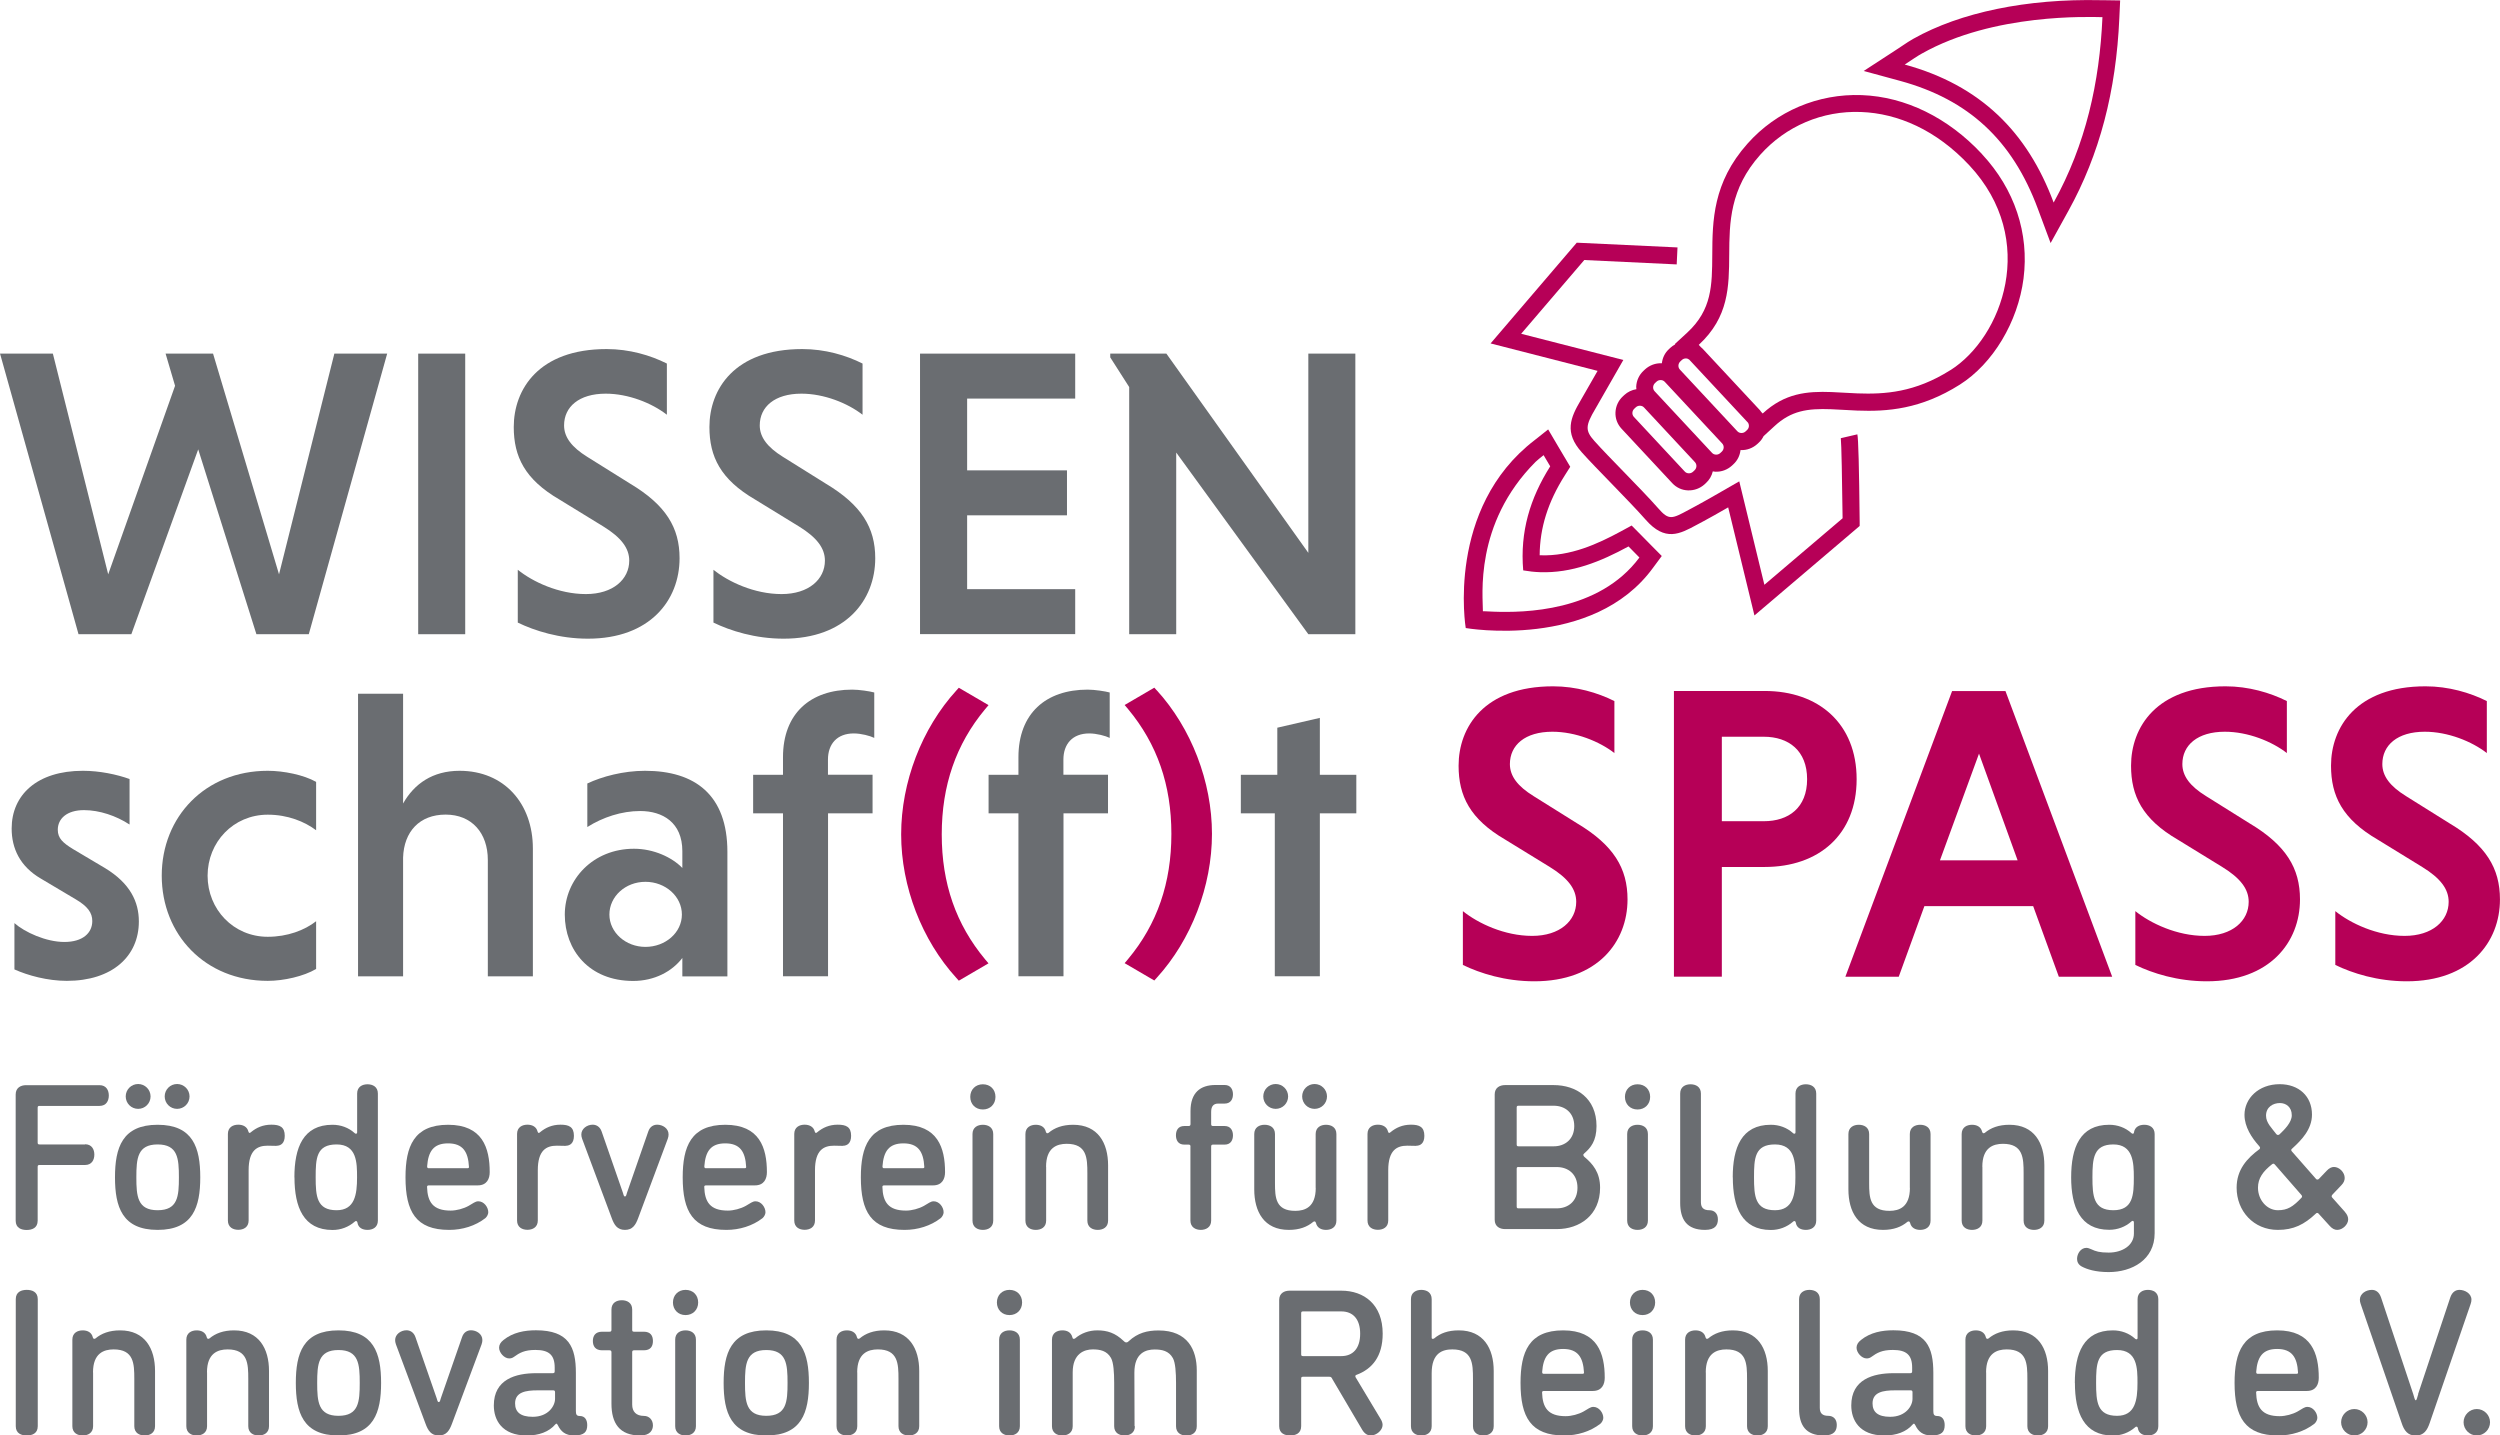 <?xml version="1.0" encoding="UTF-8"?> <svg xmlns="http://www.w3.org/2000/svg" id="Ebene_2" width="98.66mm" height="56.65mm" viewBox="0 0 279.67 160.59"><defs><style>.cls-1{fill:#b60057;}.cls-2{fill:#6a6d71;}</style></defs><g id="Ebene_1-2"><g><g><path class="cls-1" d="m196.27,68.86l-2.94-12.1c-.94.54-2.22,1.27-2.76,1.55-.27.14-.52.28-.75.4-1.9,1.03-3.54,1.93-5.74-.59-.91-1.04-2.37-2.54-3.78-4-1.29-1.33-2.51-2.58-3.35-3.52-1.99-2.22-1.26-3.88-.11-5.83l1.88-3.28-11.97-3.07,9.64-11.27,11.27.53-.09,1.9-10.34-.49-7.06,8.25,11.43,2.93-3.12,5.45c-1.14,1.92-1.15,2.45-.12,3.61.81.91,2.02,2.15,3.29,3.46,1.43,1.47,2.9,2.99,3.85,4.07,1.2,1.38,1.54,1.19,3.41.18.24-.13.5-.27.78-.42.84-.44,3.75-2.12,3.78-2.14l1.1-.63,2.81,11.57,8.75-7.44c-.05-4.06-.13-8.46-.2-8.96l1.85-.43c.11.4.2,3.7.26,9.81v.44s-11.77,10.01-11.77,10.01Z"></path><path class="cls-1" d="m235.2,1.92c-.32,7.29-1.86,14.24-5.46,20.74-2.94-7.89-8.18-13.12-16.66-15.44.89-.58,1.39-.94,1.92-1.23,8.06-4.54,18.75-4.09,20.2-4.07m1.98-1.87l-1.96-.03h-.24c-8.24-.18-15.67,1.36-20.92,4.31-.42.23-.8.49-1.28.81-.22.14-.46.31-.74.49l-3.55,2.31,4.08,1.11c7.65,2.09,12.54,6.62,15.39,14.27l1.44,3.87,2-3.62c3.47-6.28,5.33-13.34,5.69-21.58l.09-1.95h0Z"></path><path class="cls-1" d="m172.67,50.9c.29.49.52.88.75,1.27-2.26,3.58-3.39,7.33-3.02,11.64.63.11,1.25.18,1.86.2,3.6.13,6.81-1.19,9.92-2.88l1.22,1.24c-4.53,6.1-12.97,6.18-16.29,6.06-.48-.02-.86-.04-1.09-.05-.05,0-.09,0-.13,0,.02-1.58-1.03-9.77,5.89-16.71.23-.23.5-.42.9-.75m-.99-1.69c-9.97,7.64-7.72,21.03-7.72,21.03,0,0,14.24,2.49,20.96-6.75l.97-1.31-1.15-1.16-1.22-1.24-1-1.01-1.25.68c-2.55,1.38-5.6,2.77-8.94,2.65-.03,0-.06,0-.1,0,.02-3.09.93-5.96,2.8-8.92l.62-.98-.59-1-.08-.13-.67-1.13-1.13-1.92-1.5,1.19Z"></path></g><path class="cls-1" d="m221.71,17.22c-3.78-4.06-8.56-6.4-13.44-6.58s-9.54,1.79-12.77,5.42c-3.9,4.37-3.93,8.67-3.95,12.45-.02,3.43-.04,6.14-2.79,8.69l-1.4,1.29.04.04c-.19.1-.37.22-.53.37l-.16.15c-.46.42-.73.98-.8,1.59,0,0-.02,0-.03,0h0c-.68-.03-1.34.22-1.85.68l-.16.15c-.51.47-.8,1.11-.83,1.79,0,.1.01.19.02.28-.5.08-.97.3-1.35.65l-.16.15c-.51.47-.8,1.11-.83,1.79-.03.68.21,1.32.67,1.82l5.69,6.11c.46.49,1.08.78,1.76.8s1.34-.22,1.85-.68l.16-.15c.38-.35.64-.8.76-1.3.1.01.19.04.29.04.68.03,1.34-.22,1.85-.68l.16-.15c.46-.42.73-.98.8-1.59,0,0,.02,0,.03,0,.68.03,1.34-.22,1.85-.68l.16-.15c.23-.21.41-.46.54-.73l1.21-1.11c1.87-1.73,3.67-2,6.34-1.9.45.02.91.04,1.37.07.5.03,1.02.06,1.54.08,3.38.13,7.12-.14,11.49-2.9,3.7-2.34,6.5-7,7.13-11.87.65-5.06-1-10-4.64-13.91Zm-32.15,35.4l-.16.15c-.14.13-.31.19-.49.18s-.32-.07-.44-.2l-5.69-6.11c-.24-.26-.22-.67.05-.92l.16-.15c.14-.13.31-.19.49-.18s.32.07.44.2l5.69,6.11c.24.26.22.67-.05.92Zm3.05-2.09l-.16.15c-.14.13-.31.19-.49.18s-.32-.07-.44-.2l-6.42-6.89c-.24-.26-.22-.67.05-.92l.16-.15c.14-.13.31-.19.49-.18.16,0,.32.07.44.2l6.42,6.89c.24.26.22.67-.05.92Zm2.83-2.42l-.16.15c-.14.13-.31.19-.49.18s-.32-.07-.44-.2l-6.42-6.89c-.24-.26-.22-.67.05-.92l.16-.15c.14-.13.31-.19.49-.18.12,0,.24.06.34.13l6.58,7.06c.16.26.13.6-.11.82Zm22.76-6.71c-3.98,2.52-7.36,2.72-10.4,2.61-1-.04-1.97-.11-2.91-.15-2.73-.1-5.22.11-7.7,2.4l-.16-.17c-.05-.07-.09-.13-.15-.2l-6.42-6.89c-.06-.06-.12-.11-.18-.16l-.24-.26c6.74-6.23.05-13.62,6.88-21.27,2.86-3.2,6.95-4.95,11.28-4.78,4.11.15,8.43,2.02,12.12,5.98,7.78,8.35,3.64,19.25-2.11,22.89Z"></path></g><g><path class="cls-2" d="m0,39.56h5.91l6.19,24.69,7.48-21.09-1.06-3.6h5.31l7.38,24.69,6.19-24.69h5.91l-8.77,31.39h-5.86l-6.51-20.68-7.48,20.68h-5.91L0,39.56Z"></path><path class="cls-2" d="m46.78,39.56h5.26v31.39h-5.26v-31.39Z"></path><path class="cls-2" d="m74.59,46.39c-1.66-1.29-4.29-2.35-6.83-2.35-3,0-4.66,1.48-4.66,3.55,0,1.34.88,2.45,2.58,3.51l4.8,3c4.02,2.4,5.54,4.94,5.54,8.35,0,4.71-3.32,9-10.25,9-3.18,0-5.95-.88-7.85-1.8v-5.91c1.66,1.34,4.57,2.72,7.62,2.72s4.85-1.66,4.85-3.74c0-1.38-.88-2.58-2.91-3.83l-4.89-3c-3.88-2.26-5.12-4.8-5.12-8.12,0-4.2,2.77-8.72,10.39-8.72,2.54,0,4.89.69,6.74,1.62v5.72Z"></path><path class="cls-2" d="m96.48,46.39c-1.66-1.29-4.29-2.35-6.83-2.35-3,0-4.66,1.48-4.66,3.55,0,1.34.88,2.45,2.58,3.51l4.8,3c4.02,2.4,5.54,4.94,5.54,8.35,0,4.71-3.32,9-10.25,9-3.18,0-5.95-.88-7.85-1.8v-5.91c1.66,1.34,4.57,2.72,7.62,2.72s4.85-1.66,4.85-3.74c0-1.38-.88-2.58-2.91-3.83l-4.89-3c-3.88-2.26-5.12-4.8-5.12-8.12,0-4.2,2.77-8.72,10.39-8.72,2.54,0,4.89.69,6.74,1.62v5.72Z"></path><path class="cls-2" d="m102.92,70.95v-31.39h17.36v5.03h-12.09v8.03h11.17v5.03h-11.17v8.26h12.09v5.03h-17.36Z"></path><path class="cls-2" d="m131.58,50.64v20.31h-5.26v-27.65l-2.12-3.32v-.42h6.28l15.88,22.29v-22.29h5.26v31.39h-5.26l-14.77-20.31Z"></path></g><g><path class="cls-2" d="m14.47,92.23c-1.47-.96-3.34-1.6-5.08-1.6-1.92,0-2.93.96-2.93,2.2,0,.96.59,1.47,1.69,2.15l3.62,2.15c2.79,1.7,3.76,3.76,3.76,5.96,0,3.89-2.98,6.64-8.06,6.64-2.15,0-4.35-.6-5.86-1.28v-5.18c1.14,1.01,3.53,2.11,5.59,2.11s3.12-1.01,3.12-2.34c0-.92-.5-1.65-1.92-2.47l-3.85-2.29c-2.34-1.37-3.25-3.39-3.25-5.59,0-3.76,2.84-6.46,7.97-6.46,1.88,0,3.8.41,5.22.92v5.08Z"></path><path class="cls-2" d="m35.36,108.4c-1.38.82-3.62,1.33-5.41,1.33-7.01,0-11.86-5.18-11.86-11.77s4.86-11.73,11.86-11.73c1.79,0,4.03.46,5.41,1.24v5.41c-1.28-.96-3.16-1.74-5.41-1.74-3.85,0-6.73,3.07-6.73,6.83s2.89,6.83,6.73,6.83c2.2,0,4.12-.73,5.41-1.74v5.36Z"></path><path class="cls-2" d="m45.09,89.89c1.24-2.2,3.3-3.66,6.32-3.66,4.99,0,8.2,3.66,8.2,8.7v14.29h-5.04v-13.01c0-3.02-1.79-5.08-4.72-5.08s-4.67,1.92-4.76,4.81v13.28h-5.04v-31.61h5.04v12.28Z"></path><path class="cls-2" d="m65.7,87.65c1.65-.78,4.03-1.42,6.46-1.42,5.59,0,9.21,2.7,9.21,9.07v13.93h-5.04v-2.06c-1.15,1.51-3.12,2.57-5.5,2.57-4.95,0-7.65-3.48-7.65-7.42s3.16-7.37,7.74-7.37c2.2,0,4.26.96,5.41,2.15v-1.88c0-3.21-2.2-4.49-4.72-4.49-2.06,0-4.17.69-5.91,1.79v-4.86Zm6.5,18.28c2.24,0,4.08-1.6,4.08-3.62s-1.83-3.66-4.08-3.66-4.03,1.65-4.03,3.66,1.83,3.62,4.03,3.62Z"></path><path class="cls-2" d="m97.62,90.99h-4.99v18.23h-5.04v-18.23h-3.34v-4.31h3.34v-1.97c0-4.9,3.07-7.56,7.74-7.56.78,0,1.97.18,2.47.32v5.08c-.46-.23-1.47-.5-2.29-.5-1.88,0-2.89,1.19-2.89,2.93v1.69h4.99v4.31Z"></path><path class="cls-2" d="m123.96,90.99h-4.99v18.23h-5.04v-18.23h-3.34v-4.31h3.34v-1.97c0-4.9,3.07-7.56,7.74-7.56.78,0,1.97.18,2.47.32v5.08c-.46-.23-1.47-.5-2.29-.5-1.88,0-2.89,1.19-2.89,2.93v1.69h4.99v4.31Z"></path><g><path class="cls-1" d="m110.58,78.88l-3.32-1.94-.27.3c-3.87,4.24-6.18,10.26-6.18,16.1s2.31,11.83,6.18,16.07l.27.3,3.32-1.94-.38-.45c-3.26-3.92-4.85-8.49-4.85-13.97s1.59-10.09,4.85-14.01l.38-.45Z"></path><path class="cls-1" d="m129.4,77.23l-.27-.3-3.32,1.94.38.45c3.26,3.92,4.85,8.49,4.85,13.97s-1.58,10.09-4.85,14.01l-.38.45,3.32,1.94.27-.3c3.87-4.24,6.18-10.26,6.18-16.1s-2.31-11.83-6.18-16.07Z"></path></g><path class="cls-2" d="m142.61,109.22v-18.23h-3.8v-4.31h4.08v-5.27l4.76-1.1v6.37h4.08v4.31h-4.08v18.23h-5.04Z"></path></g><g><path class="cls-1" d="m180.62,84.26c-1.69-1.32-4.37-2.4-6.96-2.4-3.06,0-4.75,1.5-4.75,3.62,0,1.36.89,2.49,2.63,3.57l4.89,3.06c4.09,2.44,5.64,5.03,5.64,8.51,0,4.79-3.38,9.16-10.43,9.16-3.24,0-6.06-.89-7.99-1.83v-6.02c1.69,1.36,4.65,2.77,7.75,2.77s4.93-1.69,4.93-3.81c0-1.41-.89-2.63-2.96-3.9l-4.98-3.06c-3.95-2.3-5.22-4.89-5.22-8.27,0-4.28,2.82-8.88,10.57-8.88,2.58,0,4.98.71,6.86,1.65v5.83Z"></path><path class="cls-1" d="m187.26,77.3h10.15c6.06,0,10.29,3.67,10.29,9.87s-4.23,9.82-10.29,9.82h-4.79v12.27h-5.36v-31.96Zm10.06,5.12h-4.7v9.45h4.7c2.77,0,4.84-1.5,4.84-4.7s-2.07-4.75-4.84-4.75Z"></path><path class="cls-1" d="m227.45,101.37h-12.17l-2.87,7.9h-5.97l11.94-31.96h5.97l11.94,31.96h-5.97l-2.87-7.9Zm-10.43-5.12h8.69l-4.32-11.94-4.37,11.94Z"></path><path class="cls-1" d="m255.85,84.26c-1.69-1.32-4.37-2.4-6.96-2.4-3.05,0-4.75,1.5-4.75,3.62,0,1.36.89,2.49,2.63,3.57l4.89,3.06c4.09,2.44,5.64,5.03,5.64,8.51,0,4.79-3.38,9.16-10.43,9.16-3.24,0-6.06-.89-7.99-1.83v-6.02c1.69,1.36,4.65,2.77,7.75,2.77s4.93-1.69,4.93-3.81c0-1.41-.89-2.63-2.96-3.9l-4.98-3.06c-3.95-2.3-5.22-4.89-5.22-8.27,0-4.28,2.82-8.88,10.57-8.88,2.58,0,4.98.71,6.86,1.65v5.83Z"></path><path class="cls-1" d="m278.22,84.26c-1.69-1.32-4.37-2.4-6.96-2.4-3.06,0-4.75,1.5-4.75,3.62,0,1.36.89,2.49,2.63,3.57l4.89,3.06c4.09,2.44,5.64,5.03,5.64,8.51,0,4.79-3.38,9.16-10.43,9.16-3.24,0-6.06-.89-7.99-1.83v-6.02c1.69,1.36,4.65,2.77,7.75,2.77s4.93-1.69,4.93-3.81c0-1.41-.89-2.63-2.96-3.9l-4.98-3.06c-3.95-2.3-5.22-4.89-5.22-8.27,0-4.28,2.82-8.88,10.57-8.88,2.58,0,4.98.71,6.86,1.65v5.83Z"></path></g><g><path class="cls-2" d="m9.51,128.01c.76,0,1.04.58,1.04,1.16s-.28,1.16-1.04,1.16h-5.09c-.16,0-.21.05-.21.21v6.02c0,.83-.65,1.04-1.23,1.04s-1.23-.21-1.23-1.04v-14.12c0-.76.58-1.04,1.16-1.04h8.22c.76,0,1.04.58,1.04,1.16s-.28,1.16-1.04,1.16h-6.71c-.16,0-.21.05-.21.21v3.89c0,.16.05.21.21.21h5.09Z"></path><path class="cls-2" d="m17.63,125.83c3.96,0,4.77,2.57,4.77,5.88s-.81,5.88-4.77,5.88-4.77-2.57-4.77-5.88.81-5.88,4.77-5.88Zm-2.18-4.56c.76,0,1.39.62,1.39,1.39s-.62,1.39-1.39,1.39-1.39-.62-1.39-1.39.62-1.39,1.39-1.39Zm2.18,14.12c2.27,0,2.38-1.57,2.38-3.68s-.12-3.68-2.38-3.68-2.38,1.57-2.38,3.68.12,3.68,2.38,3.68Zm2.18-14.12c.76,0,1.39.62,1.39,1.39s-.62,1.39-1.39,1.39-1.39-.62-1.39-1.39.62-1.39,1.39-1.39Z"></path><path class="cls-2" d="m30.94,128.19c-.56,0-.56-.02-1-.02-1.16,0-2.13.49-2.13,2.75v5.62c0,.76-.58,1.04-1.16,1.04s-1.16-.28-1.16-1.04v-9.68c0-.76.58-1.04,1.16-1.04.53,0,1,.23,1.13.76.05.14.07.16.14.16.05,0,.09-.02.16-.09.6-.49,1.32-.83,2.27-.83s1.5.25,1.5,1.25c0,.81-.42,1.11-.93,1.11Z"></path><path class="cls-2" d="m32.93,131.71c0-3.31.97-5.88,4.26-5.88.93,0,1.81.32,2.48.93,0,0,.07.07.14.07s.14-.02.14-.16v-4.33c0-.76.58-1.04,1.16-1.04s1.16.28,1.16,1.04v14.21c0,.76-.58,1.04-1.16,1.04-.53,0-1.04-.21-1.13-.83-.02-.09-.07-.16-.16-.16-.05,0-.09.02-.14.07-.69.6-1.55.93-2.48.93-3.26,0-4.26-2.57-4.26-5.88Zm2.38,0c0,2.11.12,3.68,2.34,3.68,2.04,0,2.29-1.76,2.29-3.68,0-1.64-.02-3.68-2.29-3.68s-2.34,1.57-2.34,3.68Z"></path><path class="cls-2" d="m50.24,137.59c-3.73,0-4.88-2.06-4.88-5.88,0-3.45.93-5.88,4.77-5.88s4.65,2.59,4.65,5.3c0,.72-.3,1.48-1.34,1.48h-5.46c-.14,0-.21.05-.21.16.05,1.69.65,2.66,2.64,2.66.65,0,1.44-.21,2.01-.53.51-.28.74-.51,1.09-.51.62,0,1.11.65,1.11,1.23,0,.21-.14.49-.32.65-1.13.88-2.59,1.32-4.05,1.32Zm2.06-6.9c.12,0,.16-.05.16-.14-.09-1.71-.69-2.64-2.34-2.64s-2.22.93-2.34,2.57c0,.14.05.21.16.21h4.35Z"></path><path class="cls-2" d="m63.29,128.19c-.56,0-.56-.02-1-.02-1.16,0-2.13.49-2.13,2.75v5.62c0,.76-.58,1.04-1.16,1.04s-1.16-.28-1.16-1.04v-9.68c0-.76.58-1.04,1.16-1.04.53,0,1,.23,1.13.76.05.14.07.16.14.16.05,0,.09-.02.16-.09.6-.49,1.32-.83,2.27-.83s1.5.25,1.5,1.25c0,.81-.42,1.11-.93,1.11Z"></path><path class="cls-2" d="m68.43,136.27l-3.31-8.87c-.07-.19-.09-.35-.09-.49,0-.62.62-1.09,1.27-1.09.39,0,.81.21,1,.76l2.38,6.85c.07.16.07.42.23.42s.16-.25.23-.42l2.38-6.85c.19-.56.6-.76,1-.76.58,0,1.27.39,1.27,1.09,0,.14-.02.3-.09.49l-3.31,8.87c-.28.76-.62,1.32-1.48,1.32s-1.2-.56-1.48-1.32Z"></path><path class="cls-2" d="m81.25,137.59c-3.73,0-4.88-2.06-4.88-5.88,0-3.45.93-5.88,4.77-5.88s4.65,2.59,4.65,5.3c0,.72-.3,1.48-1.34,1.48h-5.46c-.14,0-.21.05-.21.16.05,1.69.65,2.66,2.64,2.66.65,0,1.44-.21,2.01-.53.51-.28.74-.51,1.09-.51.62,0,1.11.65,1.11,1.23,0,.21-.14.49-.32.65-1.13.88-2.59,1.32-4.05,1.32Zm2.06-6.9c.12,0,.16-.05.16-.14-.09-1.71-.69-2.64-2.34-2.64s-2.22.93-2.34,2.57c0,.14.05.21.16.21h4.35Z"></path><path class="cls-2" d="m94.3,128.19c-.56,0-.56-.02-1-.02-1.16,0-2.13.49-2.13,2.75v5.62c0,.76-.58,1.04-1.16,1.04s-1.16-.28-1.16-1.04v-9.68c0-.76.58-1.04,1.16-1.04.53,0,1,.23,1.13.76.05.14.07.16.14.16.05,0,.09-.02.16-.09.6-.49,1.32-.83,2.27-.83s1.5.25,1.5,1.25c0,.81-.42,1.11-.93,1.11Z"></path><path class="cls-2" d="m101.18,137.59c-3.73,0-4.88-2.06-4.88-5.88,0-3.45.93-5.88,4.77-5.88s4.65,2.59,4.65,5.3c0,.72-.3,1.48-1.34,1.48h-5.46c-.14,0-.21.05-.21.16.05,1.69.65,2.66,2.64,2.66.65,0,1.44-.21,2.01-.53.51-.28.74-.51,1.09-.51.62,0,1.11.65,1.11,1.23,0,.21-.14.49-.32.65-1.13.88-2.59,1.32-4.05,1.32Zm2.06-6.9c.12,0,.16-.05.16-.14-.09-1.71-.69-2.64-2.34-2.64s-2.22.93-2.34,2.57c0,.14.05.21.16.21h4.35Z"></path><path class="cls-2" d="m109.95,124.12c-.83,0-1.41-.6-1.41-1.41s.58-1.41,1.41-1.41,1.41.58,1.41,1.41-.6,1.41-1.41,1.41Zm1.16,12.43c0,.76-.58,1.04-1.16,1.04s-1.16-.28-1.16-1.04v-9.68c0-.76.58-1.04,1.16-1.04s1.16.28,1.16,1.04v9.68Z"></path><path class="cls-2" d="m117.03,130.53v6.02c0,.76-.58,1.04-1.16,1.04s-1.16-.28-1.16-1.04v-9.68c0-.76.58-1.04,1.16-1.04.51,0,1,.21,1.13.79.02.07.07.16.16.16.07,0,.14-.05.14-.05.67-.56,1.55-.9,2.75-.9,2.78,0,3.91,2.04,3.91,4.54v6.18c0,.76-.58,1.04-1.16,1.04s-1.16-.28-1.16-1.04v-5.3c0-1.69-.05-3.29-2.31-3.29-1.09,0-2.31.42-2.31,2.57Z"></path><path class="cls-2" d="m133.18,128.26c0-.16-.09-.21-.21-.21h-.49c-.69,0-.93-.51-.93-1.04s.23-1.04.93-1.04h.49c.12,0,.21-.05.21-.21v-1.46c0-2.06,1.09-2.92,2.8-2.92h1.02c.69,0,.93.53.93,1.04s-.23,1.04-.93,1.04h-.72c-.51,0-.79.28-.79.93v1.37c0,.16.07.21.21.21h1.3c.69,0,.93.53.93,1.04s-.23,1.04-.93,1.04h-1.3c-.14,0-.21.05-.21.21v8.29c0,.76-.6,1.04-1.16,1.04s-1.16-.28-1.16-1.04v-8.29Z"></path><path class="cls-2" d="m147.18,132.89v-6.02c0-.76.58-1.04,1.16-1.04s1.16.28,1.16,1.04v9.68c0,.76-.58,1.04-1.16,1.04-.51,0-1-.21-1.13-.79-.02-.07-.07-.16-.16-.16-.07,0-.14.05-.14.05-.67.56-1.53.9-2.73.9-2.78,0-3.87-2.04-3.87-4.54v-6.18c0-.76.58-1.04,1.16-1.04s1.16.28,1.16,1.04v5.49c0,1.62.07,3.1,2.27,3.1,1.09,0,2.29-.42,2.29-2.57Zm-4.47-11.62c.76,0,1.39.62,1.39,1.39s-.62,1.39-1.39,1.39-1.39-.62-1.39-1.39.62-1.39,1.39-1.39Zm4.35,0c.76,0,1.39.62,1.39,1.39s-.62,1.39-1.39,1.39-1.39-.62-1.39-1.39.62-1.39,1.39-1.39Z"></path><path class="cls-2" d="m158.43,128.19c-.56,0-.56-.02-1-.02-1.16,0-2.13.49-2.13,2.75v5.62c0,.76-.58,1.04-1.16,1.04s-1.16-.28-1.16-1.04v-9.68c0-.76.58-1.04,1.16-1.04.53,0,1,.23,1.13.76.05.14.07.16.14.16.05,0,.09-.02.16-.09.6-.49,1.32-.83,2.27-.83s1.5.25,1.5,1.25c0,.81-.42,1.11-.93,1.11Z"></path><path class="cls-2" d="m177.13,129.21c0,.07.02.12.09.19.95.79,1.78,1.74,1.78,3.47,0,3.08-2.29,4.63-4.84,4.63h-5.79c-.58,0-1.16-.28-1.16-1.04v-14.03c0-.76.58-1.04,1.16-1.04h5.44c2.52,0,4.79,1.46,4.79,4.58,0,1.67-.65,2.43-1.37,3.06-.07.07-.12.14-.12.19Zm-3.31-.97c1.25,0,2.29-.79,2.29-2.27s-1.04-2.27-2.29-2.27h-3.94c-.16,0-.21.05-.21.21v4.12c0,.16.05.21.21.21h3.94Zm-3.94,2.31c-.16,0-.21.05-.21.21v4.21c0,.16.05.21.21.21h4.28c1.27,0,2.31-.79,2.31-2.31s-1.04-2.31-2.31-2.31h-4.28Z"></path><path class="cls-2" d="m183.19,124.12c-.83,0-1.41-.6-1.41-1.41s.58-1.41,1.41-1.41,1.41.58,1.41,1.41-.6,1.41-1.41,1.41Zm1.16,12.43c0,.76-.58,1.04-1.16,1.04s-1.16-.28-1.16-1.04v-9.68c0-.76.58-1.04,1.16-1.04s1.16.28,1.16,1.04v9.68Z"></path><path class="cls-2" d="m187.96,134.56v-12.22c0-.76.58-1.04,1.16-1.04s1.16.28,1.16,1.04v12.15c0,.6.28.9.95.9.58,0,.95.39.95,1.02s-.28,1.18-1.44,1.18c-2.06,0-2.78-1.18-2.78-3.03Z"></path><path class="cls-2" d="m193.84,131.71c0-3.31.97-5.88,4.26-5.88.93,0,1.81.32,2.48.93,0,0,.07.07.14.07s.14-.02.14-.16v-4.33c0-.76.58-1.04,1.16-1.04s1.16.28,1.16,1.04v14.21c0,.76-.58,1.04-1.16,1.04-.53,0-1.04-.21-1.13-.83-.02-.09-.07-.16-.16-.16-.05,0-.09.02-.14.07-.69.6-1.55.93-2.48.93-3.26,0-4.26-2.57-4.26-5.88Zm2.38,0c0,2.11.12,3.68,2.34,3.68,2.04,0,2.29-1.76,2.29-3.68,0-1.64-.02-3.68-2.29-3.68s-2.34,1.57-2.34,3.68Z"></path><path class="cls-2" d="m213.65,132.89v-6.02c0-.76.58-1.04,1.16-1.04s1.16.28,1.16,1.04v9.68c0,.76-.58,1.04-1.16,1.04-.51,0-1-.21-1.13-.79-.02-.07-.07-.16-.16-.16-.07,0-.14.05-.14.05-.67.56-1.53.9-2.73.9-2.78,0-3.87-2.04-3.87-4.54v-6.18c0-.76.58-1.04,1.16-1.04s1.16.28,1.16,1.04v5.49c0,1.62.07,3.1,2.27,3.1,1.09,0,2.29-.42,2.29-2.57Z"></path><path class="cls-2" d="m221.77,130.53v6.02c0,.76-.58,1.04-1.16,1.04s-1.16-.28-1.16-1.04v-9.68c0-.76.58-1.04,1.16-1.04.51,0,1,.21,1.13.79.02.07.07.16.16.16.07,0,.14-.05.14-.05.67-.56,1.55-.9,2.75-.9,2.78,0,3.91,2.04,3.91,4.54v6.18c0,.76-.58,1.04-1.16,1.04s-1.16-.28-1.16-1.04v-5.3c0-1.69-.05-3.29-2.31-3.29-1.09,0-2.31.42-2.31,2.57Z"></path><path class="cls-2" d="m231.7,131.71c0-3.31.97-5.88,4.26-5.88.93,0,1.81.32,2.48.93,0,0,.07.07.14.07.09,0,.14-.05.14-.12.09-.65.62-.88,1.16-.88.58,0,1.16.28,1.16,1.04v11.09c0,2.99-2.55,4.35-5.14,4.35-1.5,0-2.45-.32-3.01-.62-.39-.21-.53-.53-.53-.86,0-.58.42-1.23,1.04-1.23.16,0,.37.07.56.16.49.23.9.37,1.94.37,1.53,0,2.82-.81,2.82-2.13v-1.23c0-.14-.07-.19-.14-.19-.05,0-.09.02-.14.07-.67.6-1.55.93-2.48.93-3.26,0-4.26-2.57-4.26-5.88Zm7.01,0c0-1.62-.07-3.68-2.29-3.68s-2.34,1.57-2.34,3.68.12,3.68,2.34,3.68,2.29-1.74,2.29-3.68Z"></path><path class="cls-2" d="m262.34,135.6c.25.28.35.56.35.81,0,.58-.62,1.18-1.23,1.18-.28,0-.56-.14-.83-.44l-1.2-1.32s-.09-.14-.21-.14c-.05,0-.09.02-.14.07-1.3,1.23-2.5,1.83-4.26,1.83-2.71,0-4.61-2.11-4.61-4.72,0-2.01,1.16-3.29,2.55-4.31.05-.05.07-.07.07-.16,0-.07-.05-.12-.12-.21-.79-.88-1.62-2.11-1.62-3.47,0-1.81,1.55-3.43,3.94-3.43,2.13,0,3.61,1.34,3.61,3.4,0,1.67-1.2,2.87-2.18,3.77-.07.05-.14.12-.14.19,0,.09.07.16.07.16l2.66,3.03s.07.12.19.12.19-.09.19-.09l.86-.9c.28-.3.56-.42.81-.42.6,0,1.2.6,1.2,1.23,0,.25-.09.53-.37.81l-.97,1.02s-.12.12-.12.21.07.16.07.16l1.44,1.62Zm-7.52-.21c1.09,0,1.69-.39,2.64-1.39.05-.05.07-.09.07-.16,0-.09-.12-.21-.12-.21l-2.87-3.29c-.09-.12-.16-.16-.21-.16-.07,0-.12.05-.16.07-1,.79-1.57,1.55-1.57,2.62,0,1.39,1.02,2.52,2.22,2.52Zm.23-11.99c-.76,0-1.55.44-1.55,1.41,0,.81.65,1.39,1.13,2.04.07.09.12.12.19.12.09,0,.12-.02.19-.07.56-.53,1.37-1.34,1.37-2.13,0-.95-.67-1.37-1.32-1.37Z"></path><path class="cls-2" d="m1.76,145.34c0-.83.65-1.04,1.23-1.04s1.23.21,1.23,1.04v14.21c0,.83-.65,1.04-1.23,1.04s-1.23-.21-1.23-1.04v-14.21Z"></path><path class="cls-2" d="m10.41,153.53v6.02c0,.76-.58,1.04-1.16,1.04s-1.16-.28-1.16-1.04v-9.68c0-.76.58-1.04,1.16-1.04.51,0,1,.21,1.13.79.02.07.07.16.16.16.07,0,.14-.05.14-.05.67-.56,1.55-.9,2.75-.9,2.78,0,3.91,2.04,3.91,4.54v6.18c0,.76-.58,1.04-1.16,1.04s-1.16-.28-1.16-1.04v-5.3c0-1.69-.05-3.29-2.31-3.29-1.09,0-2.31.42-2.31,2.57Z"></path><path class="cls-2" d="m23.16,153.53v6.02c0,.76-.58,1.04-1.16,1.04s-1.16-.28-1.16-1.04v-9.68c0-.76.58-1.04,1.16-1.04.51,0,1,.21,1.13.79.02.07.07.16.16.16.07,0,.14-.05.14-.05.67-.56,1.55-.9,2.75-.9,2.78,0,3.91,2.04,3.91,4.54v6.18c0,.76-.58,1.04-1.16,1.04s-1.16-.28-1.16-1.04v-5.3c0-1.69-.05-3.29-2.31-3.29-1.09,0-2.31.42-2.31,2.57Z"></path><path class="cls-2" d="m37.86,148.83c3.96,0,4.77,2.57,4.77,5.88s-.81,5.88-4.77,5.88-4.77-2.57-4.77-5.88.81-5.88,4.77-5.88Zm0,9.56c2.27,0,2.38-1.57,2.38-3.68s-.12-3.68-2.38-3.68-2.38,1.57-2.38,3.68.12,3.68,2.38,3.68Z"></path><path class="cls-2" d="m47.6,159.27l-3.31-8.87c-.07-.19-.09-.35-.09-.49,0-.62.62-1.09,1.27-1.09.39,0,.81.21,1,.76l2.38,6.85c.07.16.07.42.23.42s.16-.25.23-.42l2.38-6.85c.19-.56.6-.76,1-.76.58,0,1.27.39,1.27,1.09,0,.14-.02.3-.09.49l-3.31,8.87c-.28.76-.62,1.32-1.48,1.32s-1.2-.56-1.48-1.32Z"></path><path class="cls-2" d="m62.39,159.43c-.05-.09-.07-.16-.14-.16s-.09.05-.14.09c-.72.83-1.83,1.23-3.17,1.23-2.82,0-3.7-1.76-3.7-3.36,0-2.92,2.43-3.61,4.75-3.61h1.85c.14,0,.21-.05.21-.21v-.42c0-1.41-.65-1.97-2.15-1.97-1.23,0-1.78.32-2.43.79-.16.12-.35.16-.51.16-.56,0-1.13-.65-1.13-1.2,0-.32.16-.6.49-.86,1.06-.86,2.38-1.09,3.63-1.09,3.7,0,4.47,1.9,4.47,4.77v4.26c0,.37.07.56.44.56.56,0,.83.42.83,1.02,0,.74-.32,1.16-1.46,1.16-1,0-1.5-.46-1.83-1.16Zm-.3-2.94v-.74c0-.16-.07-.21-.21-.21h-1.76c-1.3,0-2.5.19-2.5,1.46,0,.95.58,1.5,1.97,1.5,1.76,0,2.5-1.23,2.5-2.01Z"></path><path class="cls-2" d="m71.62,160.59c-2.34,0-3.22-1.39-3.22-3.56v-5.76c0-.14-.07-.21-.21-.21h-.83c-.76,0-1.04-.46-1.04-1.04s.28-1.04,1.04-1.04h.83c.14,0,.21-.05.21-.21v-2.27c0-.76.58-1.04,1.16-1.04s1.16.28,1.16,1.04v2.27c0,.16.05.21.21.21h1.09c.76,0,1.02.46,1.02,1.04s-.25,1.04-1.02,1.04h-1.09c-.16,0-.21.07-.21.21v5.86c0,.79.44,1.27,1.32,1.27.58,0,1,.44,1,1.06,0,.51-.3,1.13-1.41,1.13Z"></path><path class="cls-2" d="m76.69,147.12c-.83,0-1.41-.6-1.41-1.41s.58-1.41,1.41-1.41,1.41.58,1.41,1.41-.6,1.41-1.41,1.41Zm1.16,12.43c0,.76-.58,1.04-1.16,1.04s-1.16-.28-1.16-1.04v-9.68c0-.76.58-1.04,1.16-1.04s1.16.28,1.16,1.04v9.68Z"></path><path class="cls-2" d="m85.72,148.83c3.96,0,4.77,2.57,4.77,5.88s-.81,5.88-4.77,5.88-4.77-2.57-4.77-5.88.81-5.88,4.77-5.88Zm0,9.56c2.27,0,2.38-1.57,2.38-3.68s-.12-3.68-2.38-3.68-2.38,1.57-2.38,3.68.12,3.68,2.38,3.68Z"></path><path class="cls-2" d="m95.9,153.53v6.02c0,.76-.58,1.04-1.16,1.04s-1.16-.28-1.16-1.04v-9.68c0-.76.58-1.04,1.16-1.04.51,0,1,.21,1.13.79.02.07.07.16.16.16.07,0,.14-.05.14-.05.67-.56,1.55-.9,2.75-.9,2.78,0,3.91,2.04,3.91,4.54v6.18c0,.76-.58,1.04-1.16,1.04s-1.16-.28-1.16-1.04v-5.3c0-1.69-.05-3.29-2.31-3.29-1.09,0-2.31.42-2.31,2.57Z"></path><path class="cls-2" d="m112.93,147.12c-.83,0-1.41-.6-1.41-1.41s.58-1.41,1.41-1.41,1.41.58,1.41,1.41-.6,1.41-1.41,1.41Zm1.16,12.43c0,.76-.58,1.04-1.16,1.04s-1.16-.28-1.16-1.04v-9.68c0-.76.58-1.04,1.16-1.04s1.16.28,1.16,1.04v9.68Z"></path><path class="cls-2" d="m126.96,159.55c0,.76-.58,1.04-1.16,1.04s-1.16-.28-1.16-1.04v-4.84c0-1.16-.07-2.27-.35-2.78-.46-.83-1.25-.97-2.04-.97-.95,0-2.25.46-2.25,2.57v6.02c0,.76-.58,1.04-1.16,1.04s-1.16-.28-1.16-1.04v-9.68c0-.76.58-1.04,1.16-1.04.51,0,.97.19,1.13.79.02.12.07.16.16.16.07,0,.14-.05.14-.05.67-.58,1.55-.9,2.48-.9,1.13,0,2.01.3,2.92,1.16.07.05.16.19.32.19.14,0,.23-.09.28-.14,1-.93,2.08-1.2,3.33-1.2,3.29,0,4.28,2.2,4.28,4.47v6.25c0,.76-.58,1.04-1.16,1.04s-1.16-.28-1.16-1.04v-4.84c0-1.16-.07-2.27-.35-2.78-.46-.83-1.25-.97-2.04-.97-.97,0-2.27.37-2.27,2.59l.02,6Z"></path><path class="cls-2" d="m149.03,154.23c-.12-.21-.19-.21-.37-.21h-2.89c-.16,0-.21.05-.21.21v5.32c0,.83-.65,1.04-1.23,1.04s-1.23-.21-1.23-1.04v-14.12c0-.76.58-1.04,1.16-1.04h5.79c2.55,0,4.63,1.55,4.63,4.81,0,2.55-1.18,3.96-2.94,4.61-.09.02-.12.09-.12.16,0,.05.02.09.02.09l2.82,4.7c.14.23.21.46.21.65,0,.6-.69,1.18-1.32,1.18-.32,0-.67-.16-.95-.62l-3.38-5.74Zm1.02-2.52c1.27,0,2.11-.83,2.11-2.5s-.83-2.5-2.11-2.5h-4.28c-.16,0-.21.05-.21.21v4.58c0,.16.05.21.21.21h4.28Z"></path><path class="cls-2" d="m160.16,149.64c0,.12.05.14.14.14.07,0,.14-.05.14-.05.69-.58,1.55-.9,2.75-.9,2.78,0,3.91,2.04,3.91,4.54v6.18c0,.76-.58,1.04-1.16,1.04s-1.16-.28-1.16-1.04v-5.3c0-1.69-.05-3.29-2.31-3.29-1.09,0-2.31.39-2.31,2.66v5.93c0,.76-.58,1.04-1.16,1.04s-1.16-.28-1.16-1.04v-14.21c0-.76.58-1.04,1.16-1.04s1.16.28,1.16,1.04v4.31Z"></path><path class="cls-2" d="m174.98,160.59c-3.73,0-4.88-2.06-4.88-5.88,0-3.45.93-5.88,4.77-5.88s4.65,2.59,4.65,5.3c0,.72-.3,1.48-1.34,1.48h-5.46c-.14,0-.21.05-.21.16.05,1.69.65,2.66,2.64,2.66.65,0,1.44-.21,2.01-.53.51-.28.74-.51,1.09-.51.62,0,1.11.65,1.11,1.23,0,.21-.14.49-.32.65-1.13.88-2.59,1.32-4.05,1.32Zm2.06-6.9c.12,0,.16-.05.16-.14-.09-1.71-.69-2.64-2.34-2.64s-2.22.93-2.34,2.57c0,.14.05.21.16.21h4.35Z"></path><path class="cls-2" d="m183.75,147.12c-.83,0-1.41-.6-1.41-1.41s.58-1.41,1.41-1.41,1.41.58,1.41,1.41-.6,1.41-1.41,1.41Zm1.16,12.43c0,.76-.58,1.04-1.16,1.04s-1.16-.28-1.16-1.04v-9.68c0-.76.58-1.04,1.16-1.04s1.16.28,1.16,1.04v9.68Z"></path><path class="cls-2" d="m190.83,153.53v6.02c0,.76-.58,1.04-1.16,1.04s-1.16-.28-1.16-1.04v-9.68c0-.76.58-1.04,1.16-1.04.51,0,1,.21,1.13.79.02.07.07.16.16.16.07,0,.14-.05.14-.05.67-.56,1.55-.9,2.75-.9,2.78,0,3.91,2.04,3.91,4.54v6.18c0,.76-.58,1.04-1.16,1.04s-1.16-.28-1.16-1.04v-5.3c0-1.69-.05-3.29-2.31-3.29-1.09,0-2.31.42-2.31,2.57Z"></path><path class="cls-2" d="m201.26,157.56v-12.22c0-.76.58-1.04,1.16-1.04s1.16.28,1.16,1.04v12.15c0,.6.28.9.95.9.58,0,.95.39.95,1.02s-.28,1.18-1.44,1.18c-2.06,0-2.78-1.18-2.78-3.03Z"></path><path class="cls-2" d="m214.25,159.43c-.05-.09-.07-.16-.14-.16s-.09.05-.14.09c-.72.83-1.83,1.23-3.17,1.23-2.82,0-3.7-1.76-3.7-3.36,0-2.92,2.43-3.61,4.75-3.61h1.85c.14,0,.21-.05.21-.21v-.42c0-1.41-.65-1.97-2.15-1.97-1.23,0-1.78.32-2.43.79-.16.12-.35.16-.51.16-.56,0-1.13-.65-1.13-1.2,0-.32.16-.6.49-.86,1.06-.86,2.38-1.09,3.63-1.09,3.7,0,4.47,1.9,4.47,4.77v4.26c0,.37.07.56.44.56.56,0,.83.42.83,1.02,0,.74-.32,1.16-1.46,1.16-1,0-1.5-.46-1.83-1.16Zm-.3-2.94v-.74c0-.16-.07-.21-.21-.21h-1.76c-1.3,0-2.5.19-2.5,1.46,0,.95.58,1.5,1.97,1.5,1.76,0,2.5-1.23,2.5-2.01Z"></path><path class="cls-2" d="m222.19,153.53v6.02c0,.76-.58,1.04-1.16,1.04s-1.16-.28-1.16-1.04v-9.68c0-.76.58-1.04,1.16-1.04.51,0,1,.21,1.13.79.02.07.07.16.16.16.07,0,.14-.05.14-.05.67-.56,1.55-.9,2.75-.9,2.78,0,3.91,2.04,3.91,4.54v6.18c0,.76-.58,1.04-1.16,1.04s-1.16-.28-1.16-1.04v-5.3c0-1.69-.05-3.29-2.31-3.29-1.09,0-2.31.42-2.31,2.57Z"></path><path class="cls-2" d="m232.11,154.71c0-3.31.97-5.88,4.26-5.88.93,0,1.81.32,2.48.93,0,0,.07.07.14.07s.14-.02.14-.16v-4.33c0-.76.58-1.04,1.16-1.04s1.16.28,1.16,1.04v14.21c0,.76-.58,1.04-1.16,1.04-.53,0-1.04-.21-1.13-.83-.02-.09-.07-.16-.16-.16-.05,0-.09.02-.14.07-.69.6-1.55.93-2.48.93-3.26,0-4.26-2.57-4.26-5.88Zm2.38,0c0,2.11.12,3.68,2.34,3.68,2.04,0,2.29-1.76,2.29-3.68,0-1.64-.02-3.68-2.29-3.68s-2.34,1.57-2.34,3.68Z"></path><path class="cls-2" d="m254.86,160.59c-3.73,0-4.88-2.06-4.88-5.88,0-3.45.93-5.88,4.77-5.88s4.65,2.59,4.65,5.3c0,.72-.3,1.48-1.34,1.48h-5.46c-.14,0-.21.05-.21.16.05,1.69.65,2.66,2.64,2.66.65,0,1.44-.21,2.01-.53.51-.28.74-.51,1.09-.51.62,0,1.11.65,1.11,1.23,0,.21-.14.49-.32.65-1.13.88-2.59,1.32-4.05,1.32Zm2.06-6.9c.12,0,.16-.05.16-.14-.09-1.71-.69-2.64-2.34-2.64s-2.22.93-2.34,2.57c0,.14.05.21.16.21h4.35Z"></path><path class="cls-2" d="m263.38,157.63c.81,0,1.48.67,1.48,1.48s-.67,1.48-1.48,1.48-1.48-.67-1.48-1.48.67-1.48,1.48-1.48Z"></path><path class="cls-2" d="m270.51,155.96l3.61-10.83c.21-.6.6-.83,1.02-.83.58,0,1.34.39,1.34,1.09,0,.14-.02.3-.09.49l-4.58,13.31c-.28.83-.67,1.41-1.57,1.41s-1.3-.58-1.57-1.41l-4.58-13.31c-.07-.19-.09-.35-.09-.49,0-.65.67-1.09,1.34-1.09.42,0,.81.23,1.02.83l3.61,10.83c.12.35.16.69.28.69s.16-.35.28-.69Z"></path><path class="cls-2" d="m277.08,157.63c.81,0,1.48.67,1.48,1.48s-.67,1.48-1.48,1.48-1.48-.67-1.48-1.48.67-1.48,1.48-1.48Z"></path></g></g></svg> 